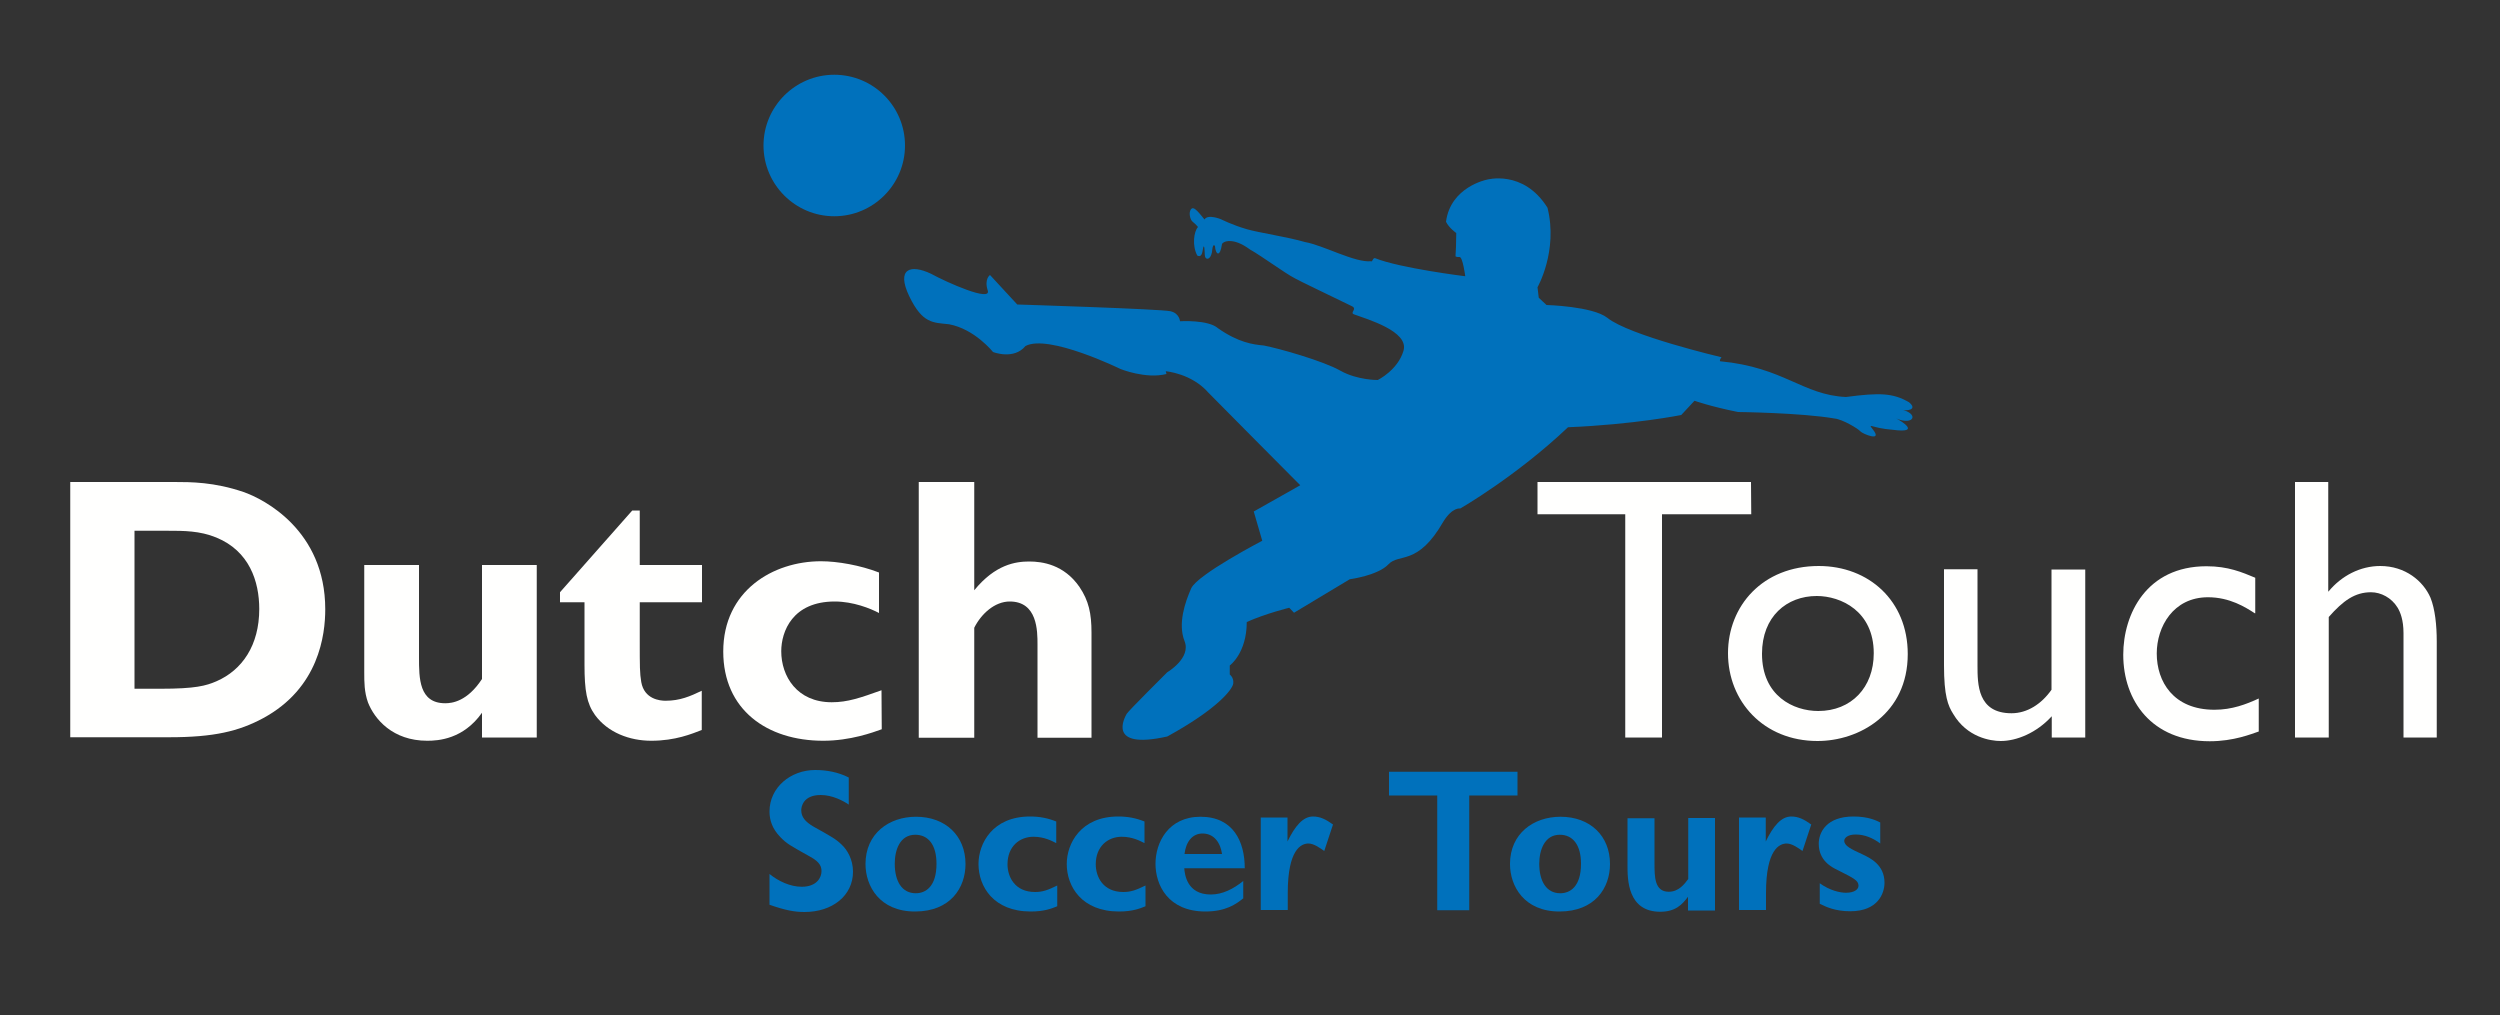 <?xml version="1.0" encoding="utf-8"?>
<!-- Generator: Adobe Illustrator 21.1.0, SVG Export Plug-In . SVG Version: 6.00 Build 0)  -->
<svg version="1.1" id="Layer_1" xmlns="http://www.w3.org/2000/svg" xmlns:xlink="http://www.w3.org/1999/xlink" x="0px" y="0px"
	 viewBox="0 0 1000 406" style="enable-background:new 0 0 1000 406;" xml:space="preserve">
<rect x="0" y="0" width="1000" height="406" fill="#333333" stroke="none"/>
<style type="text/css">
	.st0{fill:#FFFFFE;}
	.st1{fill:#0071BC;}
</style>
<g>
	<path class="st0" d="M69.7,192.8c6.6,0,16,0,27.7,4c8.1,2.8,32.7,15.3,32.7,46.9c0,10.2-2.5,31.5-24.9,43.6
		c-9.7,5.2-19.6,7.6-37.5,7.6H28.1V192.8H69.7z M53.8,212.3v63.2h10.3c14.2,0,18.3-1.2,22.5-3c10.3-4.5,17.1-14.4,17.1-28.9
		c0-11.1-4-23.2-17.2-28.6c-6.6-2.7-12.9-2.7-19.8-2.7H53.8z"/>
	<path class="st0" d="M214.7,295h-21.9v-9.9c-7.5,10.6-17.5,11.2-21.9,11.2c-13.9,0-21.1-8.7-23.7-15.3c-1.5-4.2-1.5-8.2-1.5-12v-43
		h21.9v36.9c0,8.4,0,18.4,10.5,18.4c2.7,0,8.8-0.7,14.7-9.7V226h21.9V295z"/>
	<path class="st0" d="M280.8,240.9h-24.9V256c0,10.8,0,13.2,0.6,16.8c1.2,6.9,7.5,7.5,9.7,7.5c5.8,0,9.9-1.8,14.5-4V292
		c-3.9,1.5-10.5,4.3-20.2,4.3c-8.7,0-17.4-3.3-22.5-10.3c-3.3-4.6-4.2-9.7-4.2-20.1v-25H224v-4l28.9-32.7h3V226h24.9V240.9z"/>
	<path class="st0" d="M352.7,291.7c-3.6,1.3-12.6,4.6-23.4,4.6c-22.5,0-40-12.4-40-35.7c0-24.3,19.9-36.1,39.1-36.1
		c6.6,0,15.7,1.6,23.2,4.5v16.2c-3.4-1.8-10.3-4.6-17.7-4.6c-16.9,0-21.4,12-21.4,19.9c0,10,6.3,20.4,20.2,20.4
		c6.4,0,11.5-1.8,19.9-4.8L352.7,291.7L352.7,291.7z"/>
	<path class="st0" d="M389.7,236.1c8.4-10.3,16.5-11.5,22-11.5c5.2,0,13.9,1.2,20.1,10.2c3.7,5.5,4.8,10.6,4.8,18.3v42H415v-37.3
		c0-5.4,0-17.2-11.1-17.2c-6,0-11.4,4.9-14.2,10.5v44h-22.2V192.8h22.2L389.7,236.1L389.7,236.1z"/>
	<path class="st0" d="M700.5,205.7h-35.7V295h-14.7v-89.3H615v-12.9h85.4L700.5,205.7L700.5,205.7z"/>
	<path class="st0" d="M763.1,261.6c0,24-19.5,34.8-36.1,34.8c-21.6,0-35.8-15.9-35.8-35.1c0-18.9,13.8-34.9,36.3-34.9
		C747.5,226.4,763.1,240.3,763.1,261.6z M704.8,261.5c0,16.9,12.6,22.9,22.5,22.9c13.2,0,22.2-9.4,22.2-23.1
		c0-16.9-13.2-22.9-22.8-22.9C714.7,238.4,704.8,246.6,704.8,261.5z"/>
	<path class="st0" d="M820.7,295v-8.5c-6.1,6.7-14.1,9.9-20.4,9.9c-4.2,0-13.5-1.5-19-10.8c-2.1-3.3-3.7-7.2-3.7-19.5v-38.4H791
		v38.4c0,7.6,0,19.2,13.6,19.2c6.3,0,12-3.7,16-9.4v-48.1h13.5V295H820.7z"/>
	<path class="st0" d="M901.9,245.3c-3.7-2.4-10-6.4-18.7-6.4c-13.9,0-20.5,11.8-20.5,22.5c0,11.2,6.6,22.5,23.1,22.5
		c7,0,12.7-2.2,17.7-4.5v13.2c-3,1-10,3.9-19.6,3.9c-23.2,0-34.6-16.2-34.6-34.6c0-16.3,9.3-35.4,33.3-35.4c8.7,0,14.2,2.4,19.5,4.6
		v14.2H901.9z"/>
	<path class="st0" d="M931.4,236.6c5.2-6.3,12.7-10.2,20.7-10.2c10,0,17.2,6,20.1,12.7c1.8,4.5,2.5,10.9,2.5,17.5V295h-13.3v-41.7
		c0-5.4-1.3-8.5-2.4-10.3c-2.4-3.9-6.6-6.1-10.6-6.1c-6.4,0-11.1,3.3-16.9,9.9V295H918V192.8h13.3v43.8H931.4z"/>
</g>
<g>
	<path class="st1" d="M466.9,268.9c0,0-15.5,15.4-16.2,16.6c-0.7,1.2-8.4,14.6,16.2,9.1c19.9-10.9,26.1-18.8,26.4-21.2
		s-1.4-3.6-1.4-3.6v-3.6c0,0,6.8-4.9,6.8-17.4c7.6-3.4,17-5.7,17-5.7l1.9,2l22.3-13.4c0,0,11.3-1.5,15.5-6s11.7,0.8,21.9-17
		c3.7-6,6.8-5.3,6.8-5.3s22.3-12.8,43.1-32.5c26.5-1.1,45.3-4.9,45.3-4.9l5.3-5.7c0,0,6.4,2.3,17.4,4.5c0,0,25.4,0.3,38.6,2.6
		c3.2,0.3,9.5,4.1,10.3,5.1s9.4,4.6,4.9-0.9c-2-2.6-0.1-0.3,8,0.3c11.8,1.6,3.4-3.6,1.5-4.5c7.1,3,9.3-2,1.9-3.6
		c2.2,0.8,6.9,0.1,3.2-2.9c-6.4-3.7-11.7-3.9-25.2-2.1c-17.4-0.8-24.8-11.9-50.4-14.3c-0.2-0.7,0.6-1.6,0.6-1.6s-37-8.7-45.7-15.8
		c-5.9-4.6-24.3-5.1-24.3-5.1l-3.1-2.9l-0.5-4.2c0,0,8.3-14.5,4-31.8c-9.7-15.5-24.4-11.2-24.4-11.2s-14.4,2.9-16.2,16.8
		c1.2,2.5,4.1,4.5,4.1,4.5l-0.1,5.4l-0.2,3.9c0,0,0.3,0.4,1.6,0.3s2.3,7.7,2.3,7.7s-25.9-3.2-36-7.2c-1-0.4-1.1,1.7-1.7,1.2
		c-6.6,0.6-19-6.4-26.5-7.7c-6.3-1.9-18.7-3.8-23.1-5.1c-5.9-1.7-10.4-4-10.4-4s-5.3-2.2-6.6,0.1c-0.9-1.1-3.4-4.4-4.5-4.5
		c-1.1-0.2-1.8,1.7-1.2,3.7c0.6,2,1.1,1.4,3.1,3.8c-1.7,1.8-2.4,7.5-0.3,11.4c2.5,1.4,2.1-3.8,2.6-3.6c0.5,0.1,0.2,3.2,0.6,4.3
		c0.9,1.5,2.6,0.1,2.8-3c0.1-1.3,0.6-2.5,1.1-1.4c0.2,3.3,2,4.7,2.8-0.9c0.3-0.9,4.2-3,11.2,2.2c4.8,2.7,14,9.5,17.9,11.5
		c2.1,1.2,13.3,6.5,22.9,11.2c2.2,1.1-0.9,2.5,0.7,3.2c5.4,2,22.2,6.8,19.9,14.6c-2.3,7.8-10.3,11.7-10.3,11.7s-8.1,0.1-14.9-3.7
		c-6.8-3.9-24.8-9-30.7-10.1c-4.2-0.4-10-1.1-18.3-6.9c-3.9-3.5-15.2-2.8-15.2-2.8s-0.2-3.2-3.8-4c-3.6-0.9-61.3-2.7-61.3-2.7
		L396,110c0,0-2.4,1.6-0.9,6.2c1.5,4.7-16.3-3.2-22.7-6.7c-8.2-3.9-14-2.1-8.7,9c5.3,11,9.5,10.5,15.9,11.2
		c10.3,1.9,17.6,11.1,17.6,11.1s8.3,3.3,13-2.4c9.2-4.9,38,9.2,38,9.2s10.1,4.1,18.4,2l-0.3-1.1c0,0,10.3,0.8,17.1,8.6
		c1.6,1.7,36.7,37,36.7,37l-18.6,10.5l3.4,11.7c0,0-25.9,13.5-28.4,19c-2.5,5.6-5.4,14.2-2.7,21.1
		C476.6,263.2,466.9,268.9,466.9,268.9"/>
	<path class="st1" d="M362,58.2c0,15.6-12.7,28.3-28.3,28.3c-15.6,0-28.3-12.7-28.3-28.3c0-15.6,12.7-28.3,28.3-28.3
		C349.4,29.9,362,42.6,362,58.2"/>
</g>
<g>
	<path class="st1" d="M339.6,321.9c-2.3-1.6-6.7-3.9-11.3-3.9c-7.2,0-7.8,4.9-7.8,6.1c0,2.6,1.5,4.6,5,6.6c7.5,4.2,9,5,11.4,7.4
		c1.9,1.8,4.3,5.6,4.3,10.6c0,9.5-8.2,16.1-19.4,16.1c-4,0-7.7-0.7-14-2.9v-12.3c3.6,2.9,8.3,5.1,12.9,5.1c6.1,0,7.9-3.8,7.9-6.2
		c0-1.6-0.4-3.6-4.5-5.8c-8.2-4.6-9.4-5.2-12-7.9c-3.1-3.2-4.3-6.6-4.3-10.2c0-9.6,8.4-16.6,18.3-16.6c4.6,0,9.3,0.9,13.4,3V321.9z"
		/>
	<path class="st1" d="M386.2,345.6c0,9.5-6,19-20.2,19c-14.2,0-19.8-10.2-19.8-19c0-12.2,9.4-18.9,20.2-18.9
		C378.3,326.7,386.2,334.4,386.2,345.6z M357.9,345.5c0,6.9,2.8,11.8,8.4,11.8c3.9,0,8.3-2.6,8.3-11.8c0-7.6-3.3-11.6-8.5-11.6
		C360,333.9,357.9,339.9,357.9,345.5z"/>
	<path class="st1" d="M422.4,337.2c-1.6-0.8-4.7-2.5-9-2.5c-5.6,0-10.4,3.9-10.4,11c0,5,2.9,11.1,11,11.1c3,0,5-0.7,8.9-2.6v8.3
		c-2.2,0.9-5.2,2.1-10.6,2.1c-14.9,0-20.9-10-20.9-19c0-8.2,5.6-19,20.6-19c3.8,0,7,0.6,10.5,2V337.2z"/>
	<path class="st1" d="M457.7,337.2c-1.6-0.8-4.7-2.5-9-2.5c-5.6,0-10.4,3.9-10.4,11c0,5,2.9,11.1,11,11.1c3,0,5-0.7,8.9-2.6v8.3
		c-2.2,0.9-5.2,2.1-10.6,2.1c-14.9,0-20.9-10-20.9-19c0-8.2,5.6-19,20.6-19c3.8,0,7,0.6,10.5,2V337.2z"/>
	<path class="st1" d="M497.2,359.4c-2.7,2.2-6.9,5.2-15,5.2c-15,0-20-10.6-20-19.1c0-8.6,5.2-18.8,18-18.8
		c13.1,0,17.7,9.9,17.7,20.6h-24.2c0.2,2.5,1.1,10.5,10.6,10.5c4.7,0,9-2.2,13-5.4V359.4z M488.8,341.6c-0.8-5.4-3.8-8.2-7.8-8.2
		c-4,0-6.6,3.2-7.2,8.2H488.8z"/>
	<path class="st1" d="M515,327.1v9.5c3-6.2,6.2-10,10.2-10c2.8,0,5.1,1.1,8,3.2l-3.5,10.6c-1.4-1-4.1-3-6.3-3
		c-2.9,0-8.3,2.3-8.3,19.8v6.8h-10.8v-37H515z"/>
	<path class="st1" d="M607,308.7v9.5h-19.3v45.9h-12.8v-45.9h-19.3v-9.5H607z"/>
	<path class="st1" d="M644,345.6c0,9.5-6,19-20.2,19s-19.8-10.2-19.8-19c0-12.2,9.4-18.9,20.2-18.9C636.1,326.7,644,334.4,644,345.6
		z M615.7,345.5c0,6.9,2.8,11.8,8.4,11.8c3.9,0,8.3-2.6,8.3-11.8c0-7.6-3.3-11.6-8.5-11.6C617.9,333.9,615.7,339.9,615.7,345.5z"/>
	<path class="st1" d="M661.8,327.1v18.2c0,5.4,0,11.4,5.7,11.4c4,0,6.3-3.1,7.8-5.1v-24.4H686v37h-10.8v-5.5c-2.3,3.1-5,6-11.1,6
		c-13.1,0-13.1-13-13.1-18.6v-18.8H661.8z"/>
	<path class="st1" d="M706.3,327.1v9.5c3-6.2,6.2-10,10.2-10c2.8,0,5.1,1.1,8,3.2l-3.5,10.6c-1.4-1-4.1-3-6.3-3
		c-2.9,0-8.3,2.3-8.3,19.8v6.8h-10.8v-37H706.3z"/>
	<path class="st1" d="M752.1,337.4c-2.9-2.2-6.3-3.6-9.8-3.6c-3.4,0-4.6,1.5-4.6,2.5c0,2,2.6,3.3,7.2,5.4c3.2,1.5,8.9,4.2,8.9,11.4
		c0,4.2-2.6,11.4-13.7,11.4c-6.1,0-9.8-1.8-12.2-3v-8.2c4,2.9,8.1,3.8,10.5,3.8c3.4,0,5-1.4,5-2.8c0-2.2-2.1-3.1-8.2-6.2
		c-2.5-1.2-7.7-3.8-7.7-10.6c0-4.5,3-10.9,13.9-10.9c6.1,0,9.3,1.7,10.7,2.4V337.4z"/>
</g>
</svg>
